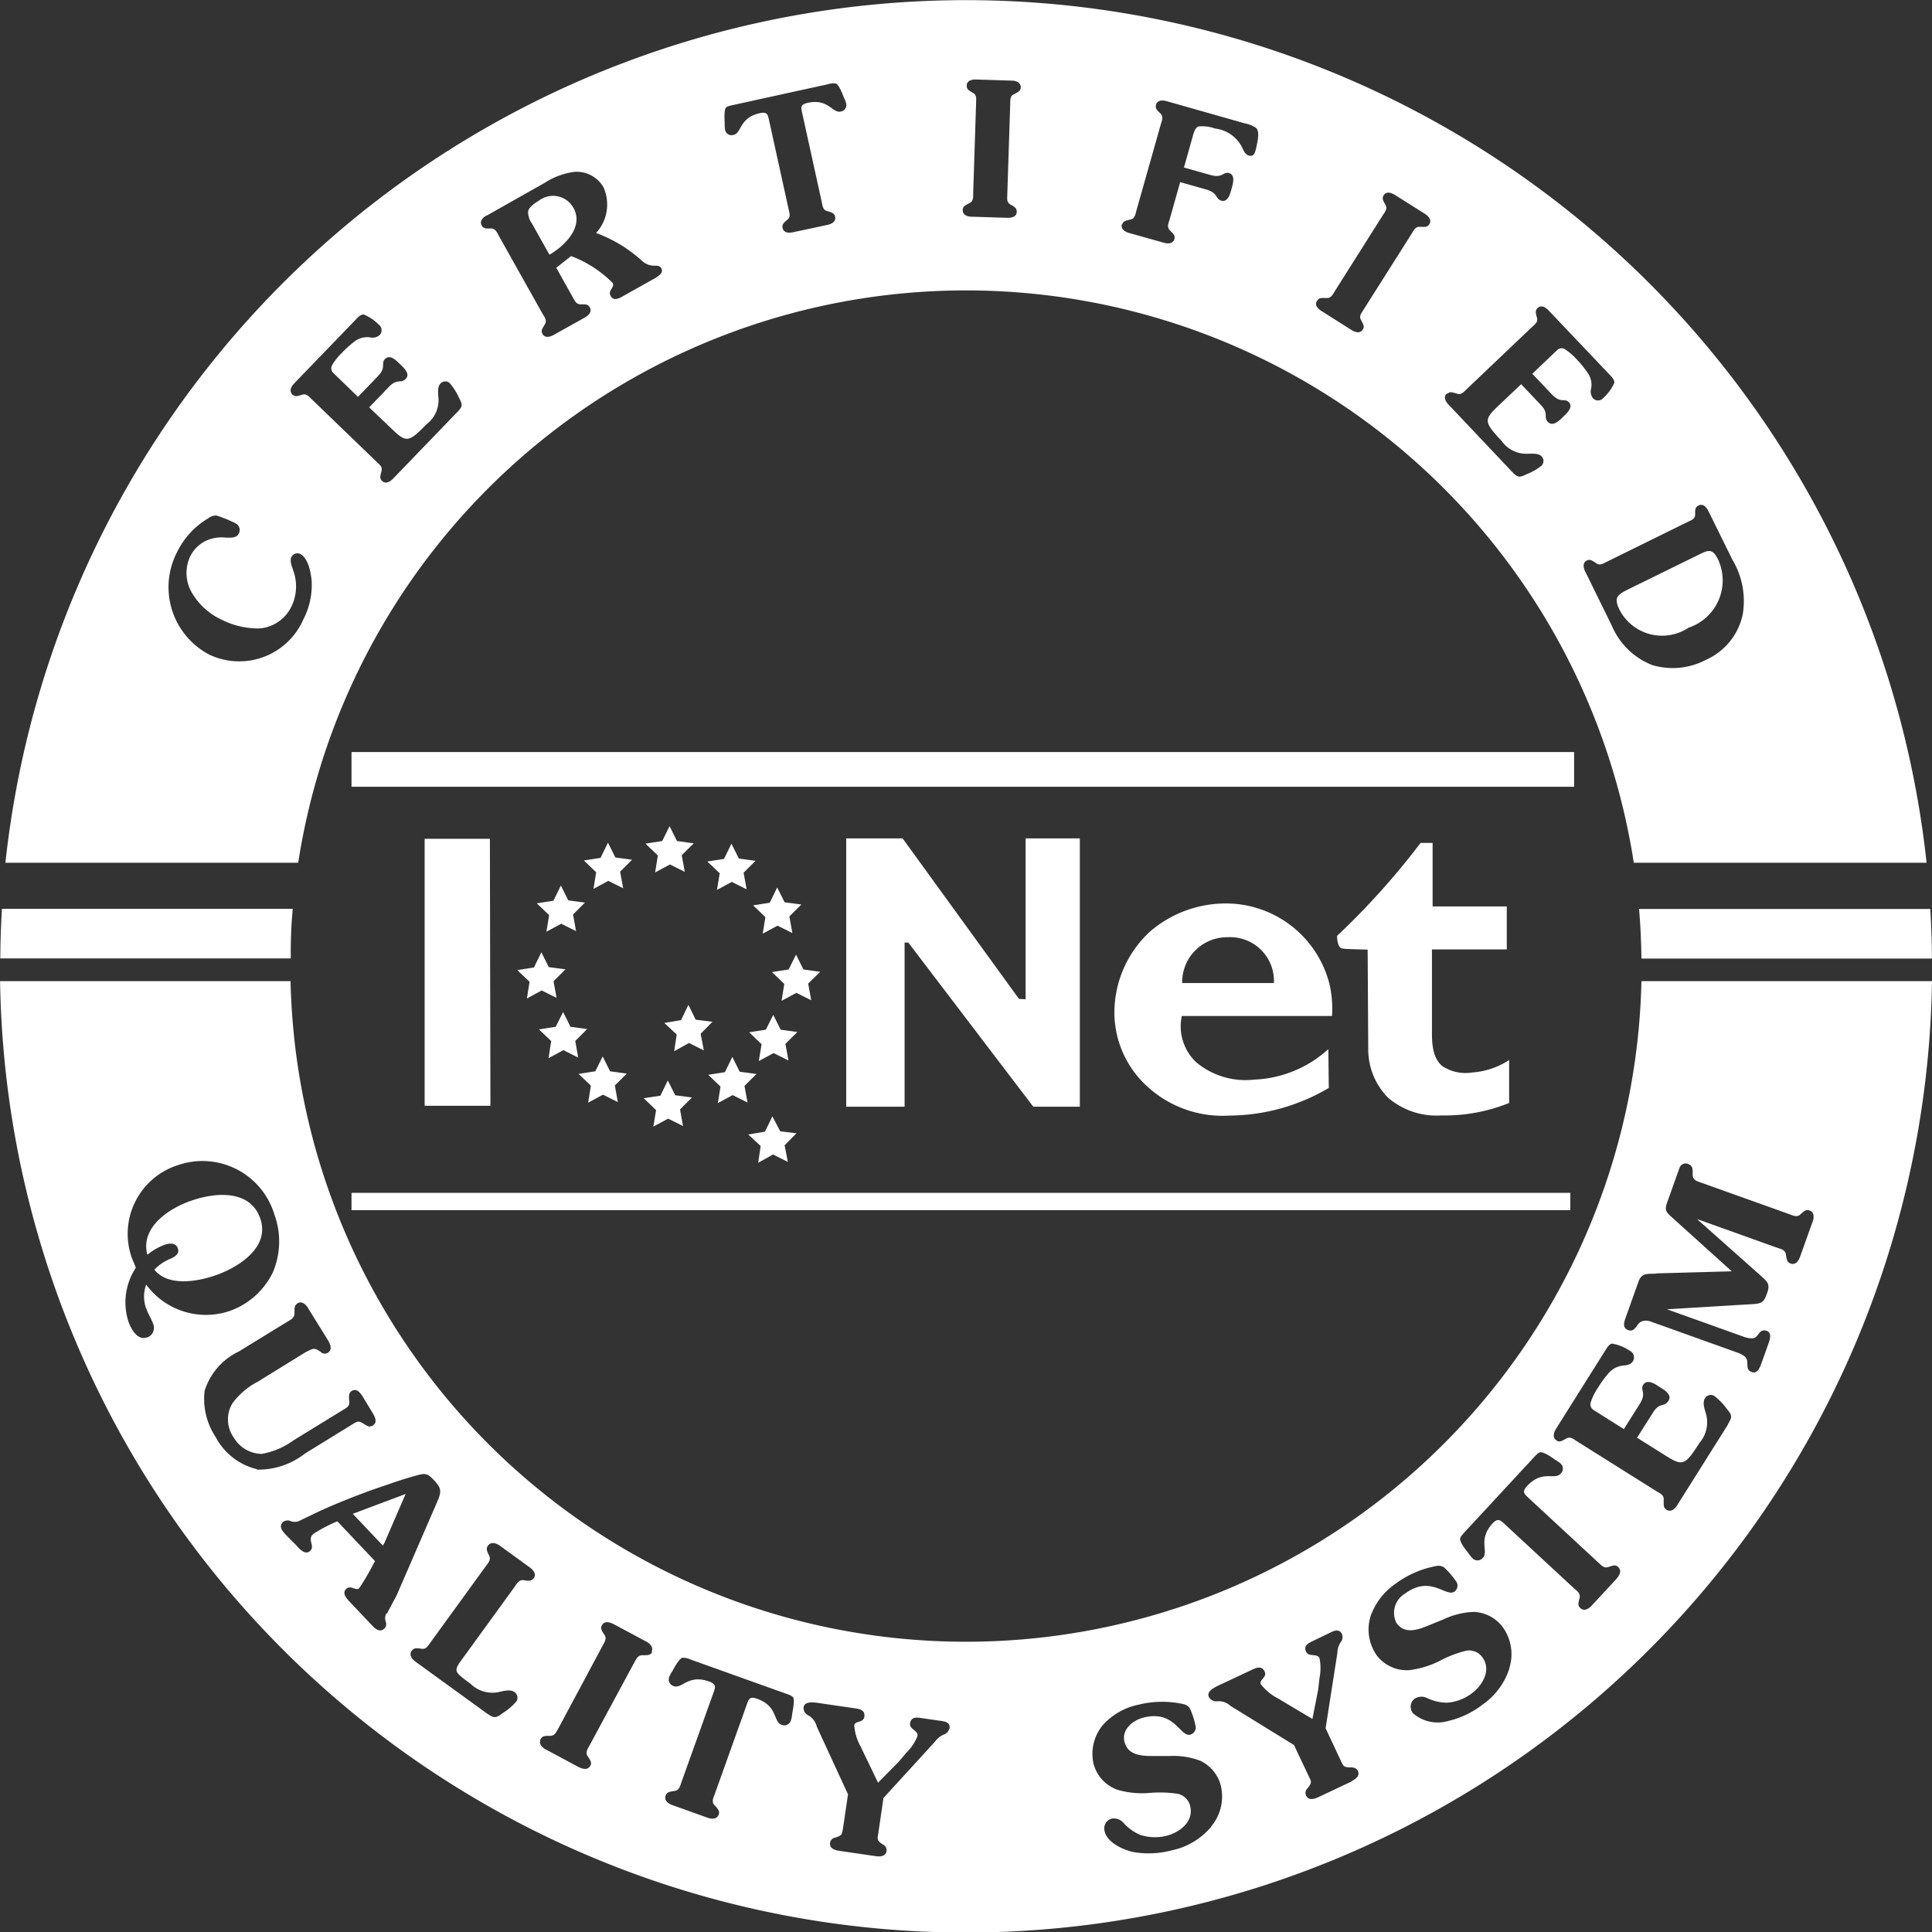 <?xml version="1.0" encoding="UTF-8"?> <svg xmlns="http://www.w3.org/2000/svg" id="Componente_20_1" data-name="Componente 20 – 1" width="26.052" height="26.054" viewBox="0 0 26.052 26.054"><rect x="0" y="0" width="26.052" height="26.054" fill="#333333" stroke="none"/><defs><style> .cls-1 { fill: #fff; } </style></defs><path id="Trazado_609" data-name="Trazado 609" class="cls-1" d="M804.714,1266.087v.468H821.2v-.468Zm1.873,4.77H805.7l0-3.6h.88Zm-1.873,1.174v.233h16.435v-.233Zm9.09-4.78h.731v3.618h-.628l-1.685-2.213h-.05v2.213h-.787v-3.618h.76l1.569,2.164.09.006v-2.17Zm4.612,1.5s-.276-.006-.319-.012-.044-.006-.068-.037a.332.332,0,0,1-.025-.137,10.119,10.119,0,0,0,1.126-1.253l.162,0v.857h1v.579h-1.009v1.142c0,.245.056.363.141.432a.565.565,0,0,0,.4.086,1.042,1.042,0,0,0,.5-.168v.579a2.317,2.317,0,0,1-.914.168,1,1,0,0,1-.723-.243.93.93,0,0,1-.263-.645Zm-1.886-.167a.59.59,0,0,1,.622.618h-1.237a.606.606,0,0,1,.615-.618Zm1.383.682a1.441,1.441,0,0,0-1.345-1.136,1.564,1.564,0,0,0-1.088.379,1.488,1.488,0,0,0-.479,1.1,1.354,1.354,0,0,0,.479,1.019,1.5,1.5,0,0,0,1.075.361,2.661,2.661,0,0,0,1.337-.373l-.006-.523a1.578,1.578,0,0,1-1,.411,1.036,1.036,0,0,1-.784-.236.667.667,0,0,1-.192-.622h2.026A1.527,1.527,0,0,0,817.913,1269.27Zm-8.558.43.226.028-.159.162.043.224-.2-.1-.2.111.034-.225-.167-.156.225-.038.1-.206Zm.333.9-.164-.157.225-.035.1-.206.1.2.226.03-.162.161.041.224-.2-.1-.2.108.036-.225Zm.553-.572-.165-.158.225-.035.1-.2.1.2.225.031-.161.16.041.224-.2-.1-.2.108.037-.224Zm.306-.813-.164-.157.225-.035.1-.2.1.2.226.031-.162.16.041.224-.2-.1-.2.108.036-.225Zm-.254-.9-.164-.157.225-.035.1-.206.1.2.226.03-.162.161.041.224-.2-.1-.2.108.036-.225Zm-.616-.591-.165-.157.225-.035.1-.205.1.2.225.031-.161.16.041.224-.2-.1-.2.108.037-.225Zm-.834-.24-.165-.158.225-.035.1-.2.1.2.226.031-.162.16.041.225-.2-.1-.2.107.036-.224Zm-.832.226-.164-.157.225-.035.1-.205.1.2.226.03-.162.161.041.224-.2-.1-.2.108.036-.225Zm-.634.578-.165-.157.225-.035.1-.205.1.2.225.03-.161.161.041.224-.2-.1-.2.108.037-.225Zm-.263.9-.165-.157.225-.035.1-.205.1.2.226.03-.162.161.041.224-.2-.1-.2.108.036-.225Zm.292.8-.164-.157.225-.035.1-.2.1.2.225.03-.161.161.04.224-.2-.1-.2.108Zm.534.6-.164-.157.225-.035.1-.2.1.2.225.031-.161.16.04.224-.2-.1-.2.108.036-.225Zm.879.329-.165-.158.225-.034.1-.206.1.2.226.03-.161.161.04.224-.2-.1-.2.108.037-.225Zm1.669.287.226.028-.16.162.044.224-.2-.1-.2.111.033-.226-.167-.155.225-.038.1-.206.106.2Zm-8.294,1.532c.065-.023.151-.033.179.05s-.061.121-.127.149a.607.607,0,0,0-.19.136c.181.228.574.162.816.079.31-.106.747-.376.612-.768s-.6-.355-.923-.244c-.3.1-.7.359-.6.732a.819.819,0,0,1,.23-.134Zm2.943,4.056.022-.039.285-.658-.713.268.406.429Zm2.246-17.407c.205-.12.468-.375.323-.633a.314.314,0,0,0-.471-.092c-.047.026-.126.082-.139.136a.251.251,0,0,0,.049.164l.238.425Z" transform="translate(-799.974 -1255.946)"></path><path id="Trazado_610" data-name="Trazado 610" class="cls-1" d="M813,1278.084a9.11,9.11,0,0,1-9.108-8.908h-3.917a13.027,13.027,0,0,0,26.051,0h-3.918a9.11,9.11,0,0,1-9.108,8.908Zm-11.052-4.489c.024.072.068.135.093.208a.138.138,0,0,1-.081.178l-.007,0c-.127.044-.213-.117-.247-.214a.846.846,0,0,1,.1-.726l-.054-.132a.972.972,0,0,1,.622-1.252,1.013,1.013,0,0,1,1.3.666,1.06,1.06,0,0,1-.022.783,1.032,1.032,0,0,1-.581.518,1,1,0,0,1-1.126-.356.475.475,0,0,0,0,.324Zm1.486,2.161a.855.855,0,0,1-.55-.429.933.933,0,0,1-.151-.626.877.877,0,0,1,.46-.53l.652-.4c.047-.029.1-.051.1-.116l0-.033c0-.04,0-.073.039-.1.06-.038.114.013.144.063l.268.433c.031.051.065.127,0,.168a.079.079,0,0,1-.1-.012c-.088-.061-.1-.044-.2.005l-.649.4a.992.992,0,0,0-.339.29.421.421,0,0,0,.017.46.446.446,0,0,0,.379.222,1.025,1.025,0,0,0,.425-.181l.7-.43c.065-.04.058-.066.051-.137,0-.041,0-.078.036-.1.072-.044.121.031.156.087l.121.2c.034.056.079.134.007.179-.04.025-.072.007-.107-.015-.061-.037-.081-.055-.146-.015l-.663.409a1.015,1.015,0,0,1-.645.215Zm1.75,1.946a.138.138,0,0,0-.007.116.082.082,0,0,1-.021.089c-.056.053-.114.01-.158-.036l-.307-.324c-.041-.044-.11-.116-.049-.175s.132.032.176-.01a3.262,3.262,0,0,0,.191-.327l.022-.038-.508-.537a2.039,2.039,0,0,0-.326.171c-.084.08.03.161-.041.228s-.156-.041-.2-.089l-.1-.1c-.049-.052-.14-.129-.066-.2a.1.1,0,0,1,.1-.014.15.15,0,0,0,.116,0l.279-.134a9.4,9.4,0,0,1,.919-.358c.139-.05.28-.094.424-.132.1-.026.132.005.2.076.1.107.1.152.045.281l-.548,1.264-.135.255Zm1.985-.475c-.028.039-.061.035-.1.032l-.033-.005c-.064-.01-.091.045-.123.09l-.73,1.006c-.091.126-.061.148.056.242l.079.058a.421.421,0,0,0,.38.113c.062-.014.158-.042.214,0a.093.093,0,0,1,.025.126.82.82,0,0,1-.188.16c-.093.07-.116.066-.212,0l-.959-.695c-.047-.034-.094-.091-.052-.148.028-.039.061-.035.1-.032l.033.005c.064.01.091-.045.123-.09l.741-1.021c.032-.045.076-.088.047-.145l-.015-.03c-.015-.037-.029-.067,0-.106.042-.057.11-.031.157,0l.406.295c.047.034.094.091.052.148Zm1.6.995c-.022.042-.055.042-.1.044h-.033c-.064,0-.084.056-.11.1l-.6,1.112c-.026.049-.064.1-.026.151l.018.027c.02.035.038.063.016.1-.034.062-.1.045-.157.018l-.442-.237c-.051-.027-.1-.077-.071-.14.022-.042.055-.042.095-.044h.034c.064,0,.084-.056.11-.1l.595-1.112c.026-.049.064-.1.026-.151l-.018-.027c-.02-.035-.038-.063-.016-.1.034-.062.1-.045.156-.018l.443.237c.05.027.1.077.071.14Zm1.887.836a.416.416,0,0,1-.016.084.093.093,0,0,1-.128.061c-.114-.041-.046-.249-.329-.35-.107-.039-.115.009-.147.1l-.424,1.185c-.019.052-.049.106,0,.153l.022.024c.025.032.047.057.031.1-.024.067-.1.061-.152.041l-.472-.169c-.055-.019-.115-.061-.091-.128.016-.045.048-.05.088-.058l.032-.005c.065-.008.075-.069.094-.121l.424-1.185c.032-.089.055-.131-.052-.17-.283-.1-.361.1-.476.063a.093.093,0,0,1-.06-.128.339.339,0,0,1,.041-.075c.023-.042.086-.163.134-.18a.256.256,0,0,1,.117.026l1.272.455c.029.01.09.029.106.055C810.692,1278.877,810.664,1279.01,810.656,1279.058Zm2.117.2a.109.109,0,0,1-.061.073.282.282,0,0,0-.13.1l-.695.76-.066.451c-.015.1-.031.118.055.174a.088.088,0,0,1,.053.09c-.01.071-.084.078-.141.07l-.493-.072c-.061-.009-.14-.031-.128-.11a.084.084,0,0,1,.071-.069c.1-.034.089-.043.108-.155l.063-.428-.421-.913a.24.24,0,0,0-.116-.153.11.11,0,0,1-.062-.107c.015-.1.17-.063.295-.045l.4.058c.068.01.137.028.124.114s-.127.051-.136.114a.691.691,0,0,0,.086.287l.235.488.278-.282.107-.126a.654.654,0,0,0,.147-.221c.012-.078-.115-.089-.1-.175s.091-.077.151-.068l.227.033c.068.01.169.011.154.111Zm3.531,1.324a.951.951,0,0,1-.529.315,1.234,1.234,0,0,1-.513.024c-.143-.03-.354-.125-.392-.279a.138.138,0,0,1,.091-.172.172.172,0,0,1,.166.06.627.627,0,0,0,.225.159.64.64,0,0,0,.35.012c.177-.044.372-.19.321-.4a.218.218,0,0,0-.177-.168,1.637,1.637,0,0,0-.351-.012,1.194,1.194,0,0,1-.45-.04.508.508,0,0,1-.326-.355.606.606,0,0,1,.131-.524.891.891,0,0,1,.48-.27,1.312,1.312,0,0,1,.6-.007.133.133,0,0,1,.088.057,1.022,1.022,0,0,1,.075.227.1.1,0,0,1-.069.128c-.138.034-.208-.335-.628-.231-.146.036-.3.161-.259.327.046.185.235.192.39.192l.215,0a1.026,1.026,0,0,1,.415.063.511.511,0,0,1,.279.336.629.629,0,0,1-.13.551Zm1.9-.616-.451.213c-.055.026-.133.051-.167-.021a.083.083,0,0,1,.022-.1c.063-.083.05-.085,0-.189l-.185-.392-.855-.527a.234.234,0,0,0-.181-.063.112.112,0,0,1-.111-.056c-.043-.091.106-.146.221-.2l.363-.171c.062-.029.13-.053.167.026s-.079.113-.052.17a.688.688,0,0,0,.231.192l.465.277.077-.389.019-.164a.681.681,0,0,0,0-.266c-.033-.071-.145-.01-.182-.089s.034-.115.088-.141l.208-.1c.062-.03.147-.084.19.007a.111.111,0,0,1-.01.095.271.271,0,0,0-.053.156l-.159,1.017.194.413c.043.09.04.115.141.114.041,0,.076.005.1.046.03.065-.026.112-.079.136Zm2.124-1.524a.947.947,0,0,1-.367.493,1.2,1.2,0,0,1-.465.219.506.506,0,0,1-.469-.106.139.139,0,0,1,.018-.193.173.173,0,0,1,.177-.01.621.621,0,0,0,.268.061.632.632,0,0,0,.328-.124c.147-.108.271-.318.145-.488a.218.218,0,0,0-.228-.087,1.559,1.559,0,0,0-.328.125,1.237,1.237,0,0,1-.432.135.509.509,0,0,1-.437-.2.608.608,0,0,1-.08-.535.891.891,0,0,1,.338-.433,1.317,1.317,0,0,1,.551-.237.135.135,0,0,1,.1.02,1.083,1.083,0,0,1,.156.18.1.1,0,0,1-.015.145c-.114.084-.32-.23-.668.028a.3.3,0,0,0-.113.4c.113.153.29.087.433.028l.2-.081a1.03,1.03,0,0,1,.408-.1.511.511,0,0,1,.386.2.623.623,0,0,1,.092.559Zm1.45-1.213-.34.367c-.04.043-.1.083-.154.034-.035-.032-.027-.064-.019-.1l.008-.032c.018-.063-.033-.1-.074-.134l-.923-.855c-.07-.065-.1-.1-.177-.019-.2.22-.047.373-.129.462a.094.094,0,0,1-.142.005.468.468,0,0,1-.053-.067c-.029-.038-.116-.143-.112-.193,0-.03.048-.075.069-.1l.918-.991c.022-.023.063-.072.092-.077.05-.007.162.071.2.1a.4.4,0,0,1,.071.048.092.092,0,0,1,.005.141c-.082.09-.246-.055-.451.165-.077.083-.037.11.033.175l.923.855c.041.037.079.086.139.063l.032-.01c.038-.011.07-.021.1.011.053.048.018.113-.022.156Zm1.5-2.079-.687,1.092c-.031.049-.084.1-.145.062-.04-.026-.038-.059-.038-.1l0-.033c.007-.065-.05-.088-.1-.118l-1.068-.671c-.046-.029-.092-.071-.148-.037l-.028.016c-.036.018-.065.034-.1.009-.061-.038-.038-.108-.008-.157l.656-1.043c.023-.036.057-.1.1-.106a.608.608,0,0,1,.237.095.1.1,0,0,1,.045.141c-.031.049-.078.054-.132.06a.3.3,0,0,0-.18.084,1.4,1.4,0,0,0-.158.211.847.847,0,0,0-.1.2.092.092,0,0,0,.032.1l.415.262.213-.338c.1-.158,0-.186.049-.261s.147-.017.2.018.2.107.139.2-.115.009-.21.16l-.213.337.387.243c.23.145.262.128.455-.174a.422.422,0,0,0,.088-.388c-.017-.06-.052-.154-.015-.212a.092.092,0,0,1,.124-.034.826.826,0,0,1,.172.177c.075.088.073.111.01.212Zm-.969-2.033,1.017-.028-.8-.722c-.087-.078-.11-.1-.07-.21l.165-.462a.087.087,0,0,1,.12-.052c.062.022.059.077.057.129,0,.075.031.093.1.116l1.2.429c.052.019.106.049.153.005l.024-.022c.032-.026.057-.048.1-.031.067.023.061.1.041.151l-.169.472c-.019.055-.061.116-.128.092-.045-.016-.05-.049-.058-.088l-.005-.033c-.008-.064-.068-.075-.121-.093l-1.078-.386.855.76c.088.082.137.11.091.237-.039.109-.058.139-.171.149l-1.18.071,1.056.378a.369.369,0,0,0,.087.014c.051,0,.074-.035.1-.069a.083.083,0,0,1,.1-.033c.085.03.037.139.016.2l-.077.215c-.021.058-.053.172-.137.142-.048-.017-.058-.043-.06-.092s0-.085-.036-.119a.414.414,0,0,0-.077-.044l-1.192-.427a.169.169,0,0,0-.055-.011.13.13,0,0,0-.126.064c-.032.042-.061.085-.121.063-.082-.029-.057-.107-.034-.171l.173-.485c.043-.119.124-.1.237-.106Zm-.233-4.914q.028.335.032.669h3.917c0-.223-.009-.446-.022-.669ZM813,1259.862a9.113,9.113,0,0,1,9.005,7.718h3.948a13.028,13.028,0,0,0-25.906,0h3.948a9.113,9.113,0,0,1,9.005-7.718Zm9.732,3.122c.048-.023.1-.04.1-.1v-.031c0-.039.005-.07.046-.091.061-.03.107.024.132.074l.323.655a1.087,1.087,0,0,1,.141.739.865.865,0,0,1-.493.612.965.965,0,0,1-.725.073.978.978,0,0,1-.546-.529l-.36-.733c-.025-.05-.039-.119.022-.149.041-.02.067,0,.1.019l.026.018c.05.038.1,0,.145-.021l1.084-.534Zm-3.242-1.727c.033-.032.063-.022.1-.012l.031.009c.058.022.093-.026.132-.062l.876-.833c.039-.036.088-.069.07-.128l-.008-.031c-.009-.038-.016-.068.016-.1.05-.047.11-.009.148.031l.813.856c.028.03.079.076.074.122a.6.6,0,0,1-.145.2.093.093,0,0,1-.141.009.146.146,0,0,1-.025-.137.283.283,0,0,0-.035-.187,1.35,1.35,0,0,0-.159-.2.823.823,0,0,0-.16-.138.084.084,0,0,0-.1.006l-.341.324.263.277c.123.13.172.045.231.108s-.02.14-.066.184-.145.155-.215.082.019-.109-.1-.233l-.263-.277-.317.3c-.189.18-.181.214.054.465a.405.405,0,0,0,.339.173c.061,0,.156-.012.2.035a.09.09,0,0,1,0,.124.787.787,0,0,1-.205.118c-.1.049-.121.042-.2-.041l-.851-.9c-.039-.041-.073-.1-.023-.149ZM817.735,1260c.024-.039.056-.036.094-.036l.032,0c.062.006.085-.048.113-.093l.646-1.022c.028-.044.068-.088.036-.141l-.016-.028c-.017-.035-.032-.063-.008-.1.037-.058.1-.036.151-.006l.406.256c.047.03.095.082.059.139-.025.039-.056.037-.095.036l-.032,0c-.061-.006-.084.049-.112.093l-.647,1.022c-.028.045-.067.089-.035.142l.015.028c.017.034.033.062.008.1-.036.058-.1.036-.15.007l-.406-.257c-.048-.03-.1-.081-.059-.139Zm-2.63-1.025c.013-.044.044-.051.081-.062l.031-.007c.061-.011.067-.07.081-.121l.329-1.163c.015-.051.04-.1-.006-.147l-.023-.022c-.026-.028-.048-.05-.036-.094.019-.066.089-.064.143-.049l1.056.3a.369.369,0,0,1,.155.065c.047.056.014.183,0,.251-.012.051-.024.14-.1.118-.049-.014-.068-.056-.088-.1a.466.466,0,0,0-.372-.265.48.48,0,0,0-.224-.027c-.049.023-.063.093-.077.141l-.116.412.355.1c.173.049.172-.049.254-.025s.055.131.038.192-.046.207-.143.18c-.082-.023-.039-.1-.2-.15l-.355-.1-.143.506c-.015.051-.04.1.006.146l.022.022c.026.028.049.051.037.094-.019.066-.09.064-.143.049l-.462-.13C815.148,1259.074,815.087,1259.039,815.1,1258.973Zm-2.086-.276.028-.014c.057-.026.049-.085.05-.138l.039-1.208c0-.053.014-.111-.041-.14l-.027-.016c-.032-.021-.06-.037-.058-.083,0-.068.071-.084.126-.082l.48.015c.056,0,.124.022.122.091,0,.045-.03.059-.064.078l-.028.015c-.056.025-.048.084-.05.137l-.039,1.208c0,.053-.014.111.041.141l.028.016c.032.021.059.037.058.082,0,.069-.071.084-.127.082l-.48-.015c-.056,0-.123-.022-.121-.09,0-.045.03-.06.063-.079Zm-3.258-1.3c.018-.022.078-.032.108-.039l1.264-.277a.239.239,0,0,1,.114-.01c.044.022.089.144.106.187a.436.436,0,0,1,.03.076.089.089,0,0,1-.073.114c-.114.025-.164-.179-.446-.117-.106.024-.089.066-.069.155l.259,1.178c.011.052.014.111.074.126l.03.009c.037.013.067.022.077.066.015.067-.048.1-.1.111l-.469.1c-.054.012-.125.009-.139-.058-.01-.044.014-.065.041-.092l.024-.02c.049-.039.026-.094.015-.146l-.259-1.178c-.019-.089-.022-.135-.128-.112-.281.062-.241.268-.355.293a.088.088,0,0,1-.114-.073.382.382,0,0,1-.005-.082c0-.046-.013-.176.018-.214Zm-3.22,1.452.784-.443a.952.952,0,0,1,.4-.145.417.417,0,0,1,.387.209.569.569,0,0,1-.1.616,1.876,1.876,0,0,1,.609.366.246.246,0,0,0,.181.075c.039,0,.068,0,.09.036.033.06-.037.1-.079.129l-.432.242c-.053.03-.131.077-.173,0s.061-.113.027-.175a1.572,1.572,0,0,0-.56-.362l-.2.158.22.393c.026.046.046.1.108.1h.031c.039,0,.071,0,.093.041.033.06-.018.109-.066.136l-.422.236c-.048.027-.116.045-.15-.014-.022-.04-.005-.067.014-.1l.016-.026c.035-.052,0-.1-.028-.144l-.59-1.052c-.026-.046-.045-.1-.107-.1h-.032c-.039,0-.07,0-.092-.041-.034-.059.017-.108.065-.135Zm-2.6,2.265.82-.85c.028-.029.071-.082.118-.079a.592.592,0,0,1,.2.135.093.093,0,0,1,.015.141.145.145,0,0,1-.135.031.293.293,0,0,0-.186.043,1.448,1.448,0,0,0-.19.168.806.806,0,0,0-.131.165.087.087,0,0,0,.011.1l.338.327.266-.275c.124-.129.037-.174.1-.236s.142.013.187.057.162.139.092.211-.11-.014-.229.11l-.265.275.315.3c.187.18.221.171.462-.075a.407.407,0,0,0,.158-.346c-.005-.061-.019-.156.027-.2a.088.088,0,0,1,.123-.007.811.811,0,0,1,.127.2c.054.1.047.119-.032.2l-.858.89c-.039.04-.1.077-.148.03-.033-.032-.025-.062-.016-.1l.008-.031c.019-.059-.03-.092-.068-.129l-.87-.839c-.039-.037-.074-.084-.132-.063l-.031.009c-.037.01-.067.019-.1-.013-.049-.047-.015-.108.024-.148Zm-1.162,3.648a1.027,1.027,0,0,1-.412-1.383,1.075,1.075,0,0,1,.415-.446.166.166,0,0,1,.113-.037,1.745,1.745,0,0,1,.257.106.1.1,0,0,1,.04.14c-.031.061-.115.052-.171.052a.492.492,0,0,0-.265.04.459.459,0,0,0-.211.2.526.526,0,0,0,.015.5.9.9,0,0,0,.4.365,1.092,1.092,0,0,0,.516.119.523.523,0,0,0,.43-.3.624.624,0,0,0,.023-.479c-.017-.055-.053-.129-.024-.186a.089.089,0,0,1,.119-.038c.108.055.146.264.153.373a1.017,1.017,0,0,1-.114.512.944.944,0,0,1-1.282.464Zm1.144,3.437H800c-.013.223-.021.446-.022.669h3.917C803.893,1268.642,803.9,1268.419,803.922,1268.2Z" transform="translate(-799.974 -1255.946)"></path><path id="Trazado_611" data-name="Trazado 611" class="cls-1" d="M822.744,1264.41a.672.672,0,0,0,.4-.914c-.079-.161-.131-.136-.274-.065l-.924.454c-.158.079-.218.111-.134.283A.646.646,0,0,0,822.744,1264.41Z" transform="translate(-799.974 -1255.946)"></path></svg> 